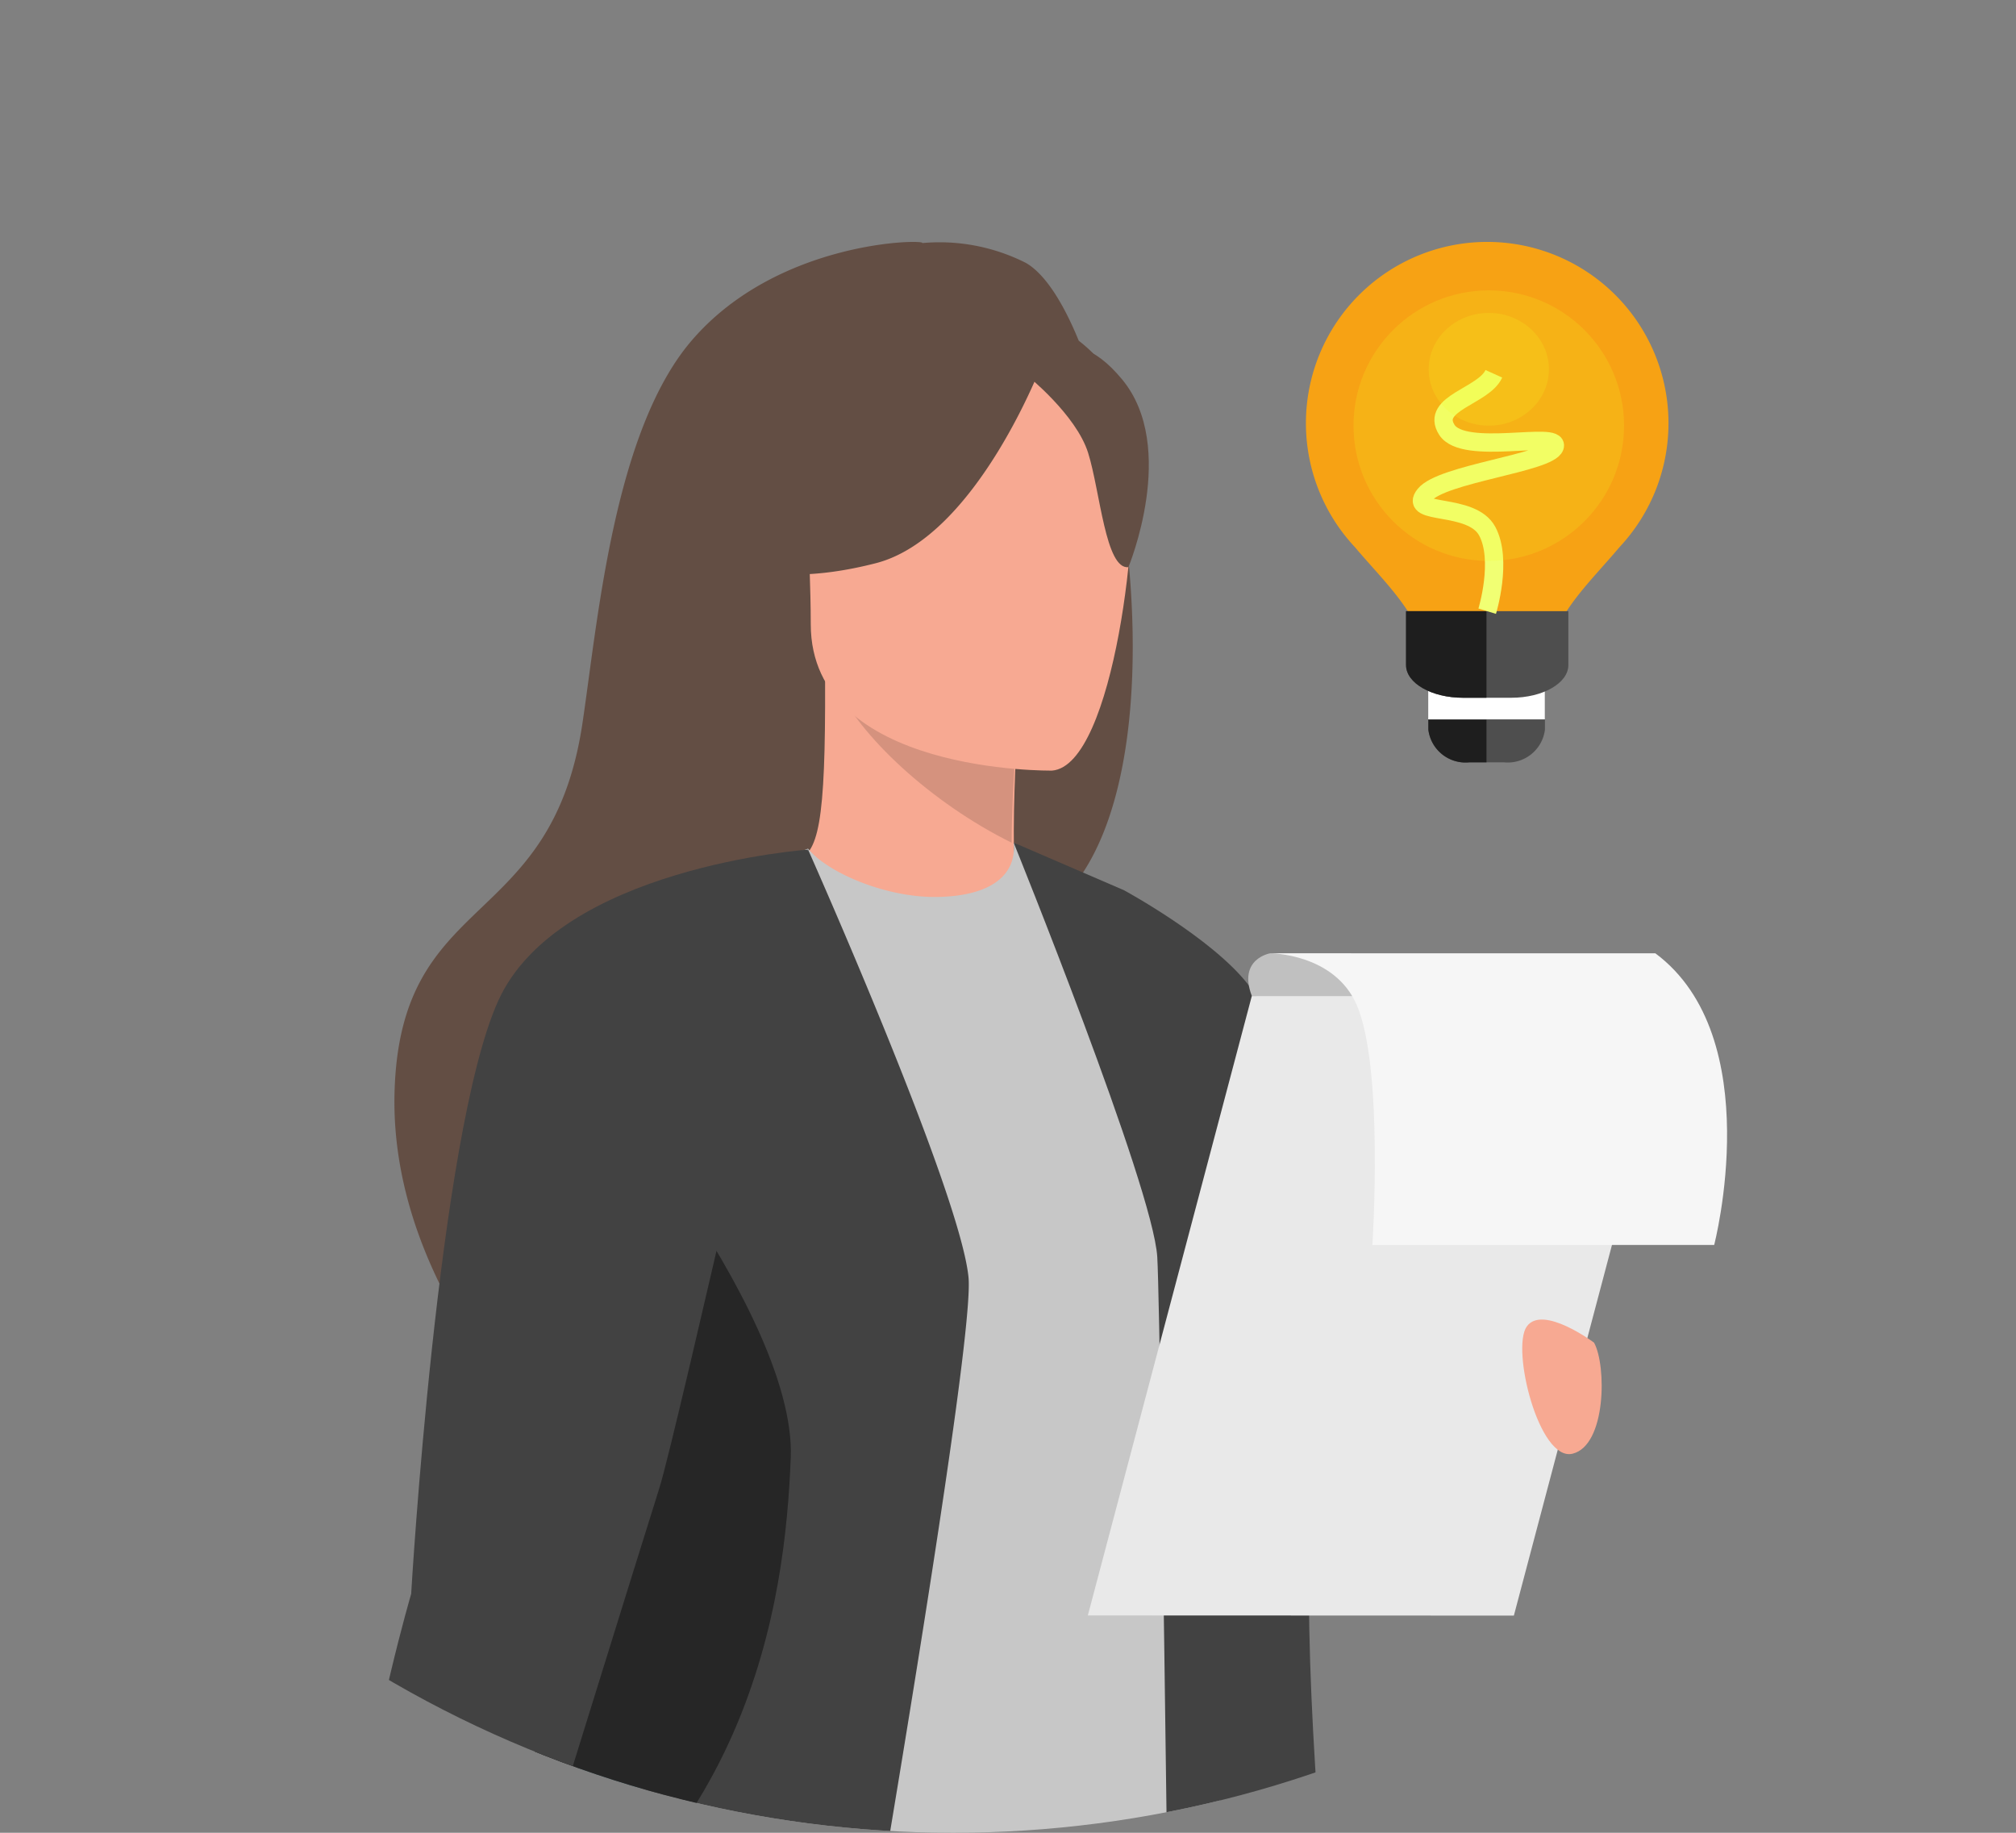 <svg xmlns="http://www.w3.org/2000/svg" xmlns:xlink="http://www.w3.org/1999/xlink" width="110" height="100" viewBox="0 0 110 100">
  <rect x="0" y="0" width="110" height="100" fill="#808080" stroke="none"/>
  <defs>
    <clipPath id="clip-path">
      <rect id="Rectangle_302" data-name="Rectangle 302" width="110" height="100" transform="translate(1490 242)" fill="silver"/>
    </clipPath>
    <clipPath id="clip-path-2">
      <circle id="Ellipse_54" data-name="Ellipse 54" cx="61" cy="61" r="61" transform="translate(1064 195.849)" fill="#fff" stroke="#707070" stroke-width="1"/>
    </clipPath>
  </defs>
  <g id="grafikai-tervezes_" transform="translate(-1490 -242)" clip-path="url(#clip-path)">
    <g id="Mask_Group_3" data-name="Mask Group 3" transform="translate(417 24.151)" clip-path="url(#clip-path-2)">
      <g id="Group_1067" data-name="Group 1067" transform="translate(1091.517 199.036)">
        <g id="Group_403" data-name="Group 403" transform="translate(0 32.012)">
          <g id="Group_404" data-name="Group 404" transform="translate(0 0)">
            <path id="Path_679" data-name="Path 679" d="M49.546,16.014c1.408-5.792-.633-8.49-2.475-9.926C46.2,3.957,45.2,2.42,44.182,1.841A10.433,10.433,0,0,0,38.536.761c.205-.212-7.867-.192-12.593,5.328-4.238,4.948-5.115,15.271-5.951,20.87-1.709,11.451-9.968,9.048-10.254,20.167s9.278,19.693,9.278,19.693c-.339-3.716,16.805-23.325,25.75-29.2,2.177-3.206,1.576-.825,1.634-1.271-.376,4.49.232-1.034-.455.384,4.077-3.752,4.68-12.762,3.6-20.72" transform="translate(-6.728 -0.698)" fill="#634e44"/>
            <path id="Path_680" data-name="Path 680" d="M95.109,94.6c.045.02-4.319,2.286-7.6,1.388-3.088-.842-5.1-4.845-5.062-4.854,1.308-.26,1.685-2.057,1.657-9.777l.591.116,9.938,1.968s-.226,3.128-.233,6.074c-.007,2.474.143,4.82.71,5.084" transform="translate(-57.601 -57.39)" fill="#f7a992"/>
            <path id="Path_681" data-name="Path 681" d="M99.845,83.716s-.344,3.777-.351,6.723c-4.368-2.154-8.383-5.879-9.587-8.691Z" transform="translate(-62.814 -57.659)" fill="#d5927e"/>
            <path id="Path_683" data-name="Path 683" d="M76.424,151.911C76.343,167.09,78.65,173.6,78.65,173.6a42.863,42.863,0,0,1-29.889,1.831c-.191-.06-4.459-25.077-4.052-27.34a48.1,48.1,0,0,0,.394-12.717,102.048,102.048,0,0,0-3.936-19.97c4.423-1.006,8.565-2.774,13.168-4.5,1.059,1.318,4.3,2.7,7.1,2.635,3.233-.071,4.282-1.455,4.114-2.967,3.446,1.917,6.195,3.728,6.195,3.728,2.928,5.087,8.868,10.026,9.3,17.829.106,1.919-4.619,19.354-4.622,19.78" transform="translate(-28.762 -77.799)" fill="#c7c7c7"/>
            <path id="Path_684" data-name="Path 684" d="M42.281,192.21c-1.395,1.973-4.067,13.968-10.718,15.476,3.427-8.549,6.029-12.3,6.436-14.925a64.837,64.837,0,0,0,.395-14.771c2.226-3.9,3.888-6.578,3.888-6.578.175-.631,3.538-11.03,4.616-1.735S43.839,190,42.281,192.21" transform="translate(-22.052 -116.405)" fill="#5f9aa8"/>
            <path id="Path_685" data-name="Path 685" d="M142.153,119.244s4.732,2.568,6.726,5.1,13.678,23.529,13.678,25.631-11.857.728-11.857.728Z" transform="translate(-99.317 -83.856)" fill="#424242"/>
            <path id="Path_686" data-name="Path 686" d="M98.18,46.06s-13.158.217-13.167-7.979S83.3,24.393,91.7,23.908s10.036,2.641,10.7,5.376-.8,16.509-4.225,16.777" transform="translate(-59.292 -17.214)" fill="#f7a992"/>
            <path id="Path_687" data-name="Path 687" d="M87.884,19.495s-3.6,9.616-9.132,11.037-7.927-.06-7.927-.06a15.655,15.655,0,0,0,5.121-9.25s9.22-6.3,11.938-1.728" transform="translate(-49.483 -13.001)" fill="#634e44"/>
            <path id="Path_688" data-name="Path 688" d="M124.472,22.312s2.69,2.147,3.346,4.234.951,6.384,2.2,6.238c0,0,2.714-6.536-.336-10.233-3.234-3.92-5.214-.238-5.214-.238" transform="translate(-86.964 -15.038)" fill="#634e44"/>
            <path id="Path_689" data-name="Path 689" d="M122.09,110.575s7.613,18.807,7.837,22.613.9,62.24.9,62.24-.448,2.687,4.7,1.567,6.493-2.239,6.493-2.239-4.926-36.046-3.582-48.584-10.3-32.986-10.3-32.986Z" transform="translate(-85.299 -77.8)" fill="#424242"/>
            <path id="Path_693" data-name="Path 693" d="M24.925,195.2s-1.941,7.014-8.658,6.119S0,196.39,0,196.39s2.87-9.07,6.439-20.985c4.321-14.425,9.67-33.021,12.191-44.751a72.559,72.559,0,0,0,1.37-8l5.573-10.811s8.309,18.648,8.756,23.349-9.4,60-9.4,60" transform="translate(0 -78.688)" fill="#424242"/>
            <path id="Path_694" data-name="Path 694" d="M39.557,188.655c-.3,7.612-2.091,22.389-18.061,30.3-.042.02-.085.042-.127.06,4.321-14.425,9.67-33.021,12.191-44.751,2.933,4.384,6.161,10.2,6,14.392" transform="translate(-14.929 -122.296)" fill="#262626"/>
            <path id="Path_696" data-name="Path 696" d="M27.167,111.846s-13.633.96-16.917,8.274-4.738,32.334-4.738,32.334-8.361,28.424,1.816,26.521L7.7,178.9s6.563-5.885,3.653-7.453c0,0,6.8-21.927,7.7-24.762s8.111-34.842,8.111-34.842" transform="translate(-1.594 -78.688)" fill="#424242"/>
            <path id="Path_698" data-name="Path 698" d="M198.985,243.743l-1.618-1.22-.4,1.291Z" transform="translate(-137.612 -169.986)" fill="#a9453d"/>
            <path id="Path_700" data-name="Path 700" d="M140.424,245.865l23.246.009,8.947-33.8-23.245-.008Z" transform="translate(-99.585 -170.923)" fill="#e9e9e9"/>
            <path id="Path_701" data-name="Path 701" d="M170.669,204.336s-1.779.292-1.005,2.329H177.6l-2.539-2.329Z" transform="translate(-119.877 -165.522)" fill="silver"/>
            <path id="Path_702" data-name="Path 702" d="M173.452,204.336s3.5,0,4.721,2.823c1.487,3.451.852,13.092.852,13.092h18.65s2.944-11.331-3.211-15.915Z" transform="translate(-122.66 -165.522)" fill="#f6f6f6"/>
            <path id="Path_703" data-name="Path 703" d="M223.108,265s-2.808-2.1-3.676-.89.667,7.4,2.5,6.943,1.858-4.794,1.172-6.053" transform="translate(-154.641 -204.936)" fill="#f7a992"/>
          </g>
        </g>
        <g id="fooldal-erv-2" transform="translate(48.193 32.012)">
          <rect id="Rectangle_294" data-name="Rectangle 294" width="28" height="29" transform="translate(-0.474 0.812)" fill="none"/>
          <g id="fooldal-erv-2-2" data-name="fooldal-erv-2" transform="translate(4.545)">
            <g id="Group_1066" data-name="Group 1066">
              <path id="Path_484" data-name="Path 484" d="M362.011,47.007a9.891,9.891,0,0,1,7.222,16.65h0c-1.7,2.023-3.876,3.961-3.876,6.4s-3.344,2.51-3.346,2.51h0s-3.346-.069-3.346-2.51-2.174-4.38-3.876-6.4h0a9.891,9.891,0,0,1,7.222-16.65Z" transform="translate(-352.119 -47.007)" fill="#f7a214" fill-rule="evenodd"/>
              <g id="Group_298" data-name="Group 298" transform="translate(5.463 20.148)">
                <g id="Group_269" data-name="Group 269" transform="translate(0 0)">
                  <g id="Group_266" data-name="Group 266" transform="translate(1.218 3.525)">
                    <path id="Path_371" data-name="Path 371" d="M632.4,250.345v2.941a2.045,2.045,0,0,0,2.23,1.782h1.9a2.045,2.045,0,0,0,2.231-1.782v-2.941Z" transform="translate(-632.4 -250.345)" fill="#4e4e4e"/>
                    <path id="Path_372" data-name="Path 372" d="M635.571,250.345H632.4v2.941a2.045,2.045,0,0,0,2.23,1.782h.941v-4.723Z" transform="translate(-632.4 -250.345)" fill="#1e1e1e"/>
                  </g>
                  <g id="Group_267" data-name="Group 267" transform="translate(1.218 3.525)">
                    <rect id="Rectangle_33" data-name="Rectangle 33" width="6.357" height="2.378" fill="#fff"/>
                    <rect id="Rectangle_34" data-name="Rectangle 34" width="3.171" height="2.378" fill="#fff"/>
                  </g>
                  <g id="Group_268" data-name="Group 268" transform="translate(0)">
                    <path id="Path_373" data-name="Path 373" d="M624.166,226.512v2.941c0,.984,1.392,1.783,3.108,1.783h2.641c1.716,0,3.108-.8,3.108-1.783v-2.941Z" transform="translate(-624.166 -226.512)" fill="#4e4e4e"/>
                    <path id="Path_374" data-name="Path 374" d="M628.555,226.512h-4.389v2.941c0,.984,1.392,1.783,3.108,1.783h1.281Z" transform="translate(-624.166 -226.512)" fill="#1e1e1e"/>
                  </g>
                </g>
              </g>
              <path id="Path_1915" data-name="Path 1915" d="M1017.663,589.053s.853-2.779,0-4.367-4.33-.833-3.41-1.985,6.789-1.737,7.091-2.624-4.965.532-5.885-.922,2.015-1.831,2.567-3.054" transform="translate(-1007.771 -568.905)" fill="none" stroke="#f1ff73" stroke-width="1"/>
              <circle id="Ellipse_34" data-name="Ellipse 34" cx="7.381" cy="7.381" r="7.381" transform="translate(2.597 2.644)" fill="rgba(241,248,37,0.38)" opacity="0.48"/>
              <ellipse id="Ellipse_35" data-name="Ellipse 35" cx="3.281" cy="3.076" rx="3.281" ry="3.076" transform="translate(6.698 3.874)" fill="rgba(241,248,37,0.38)" opacity="0.48"/>
            </g>
          </g>
        </g>
      </g>
    </g>
  </g>
</svg>
